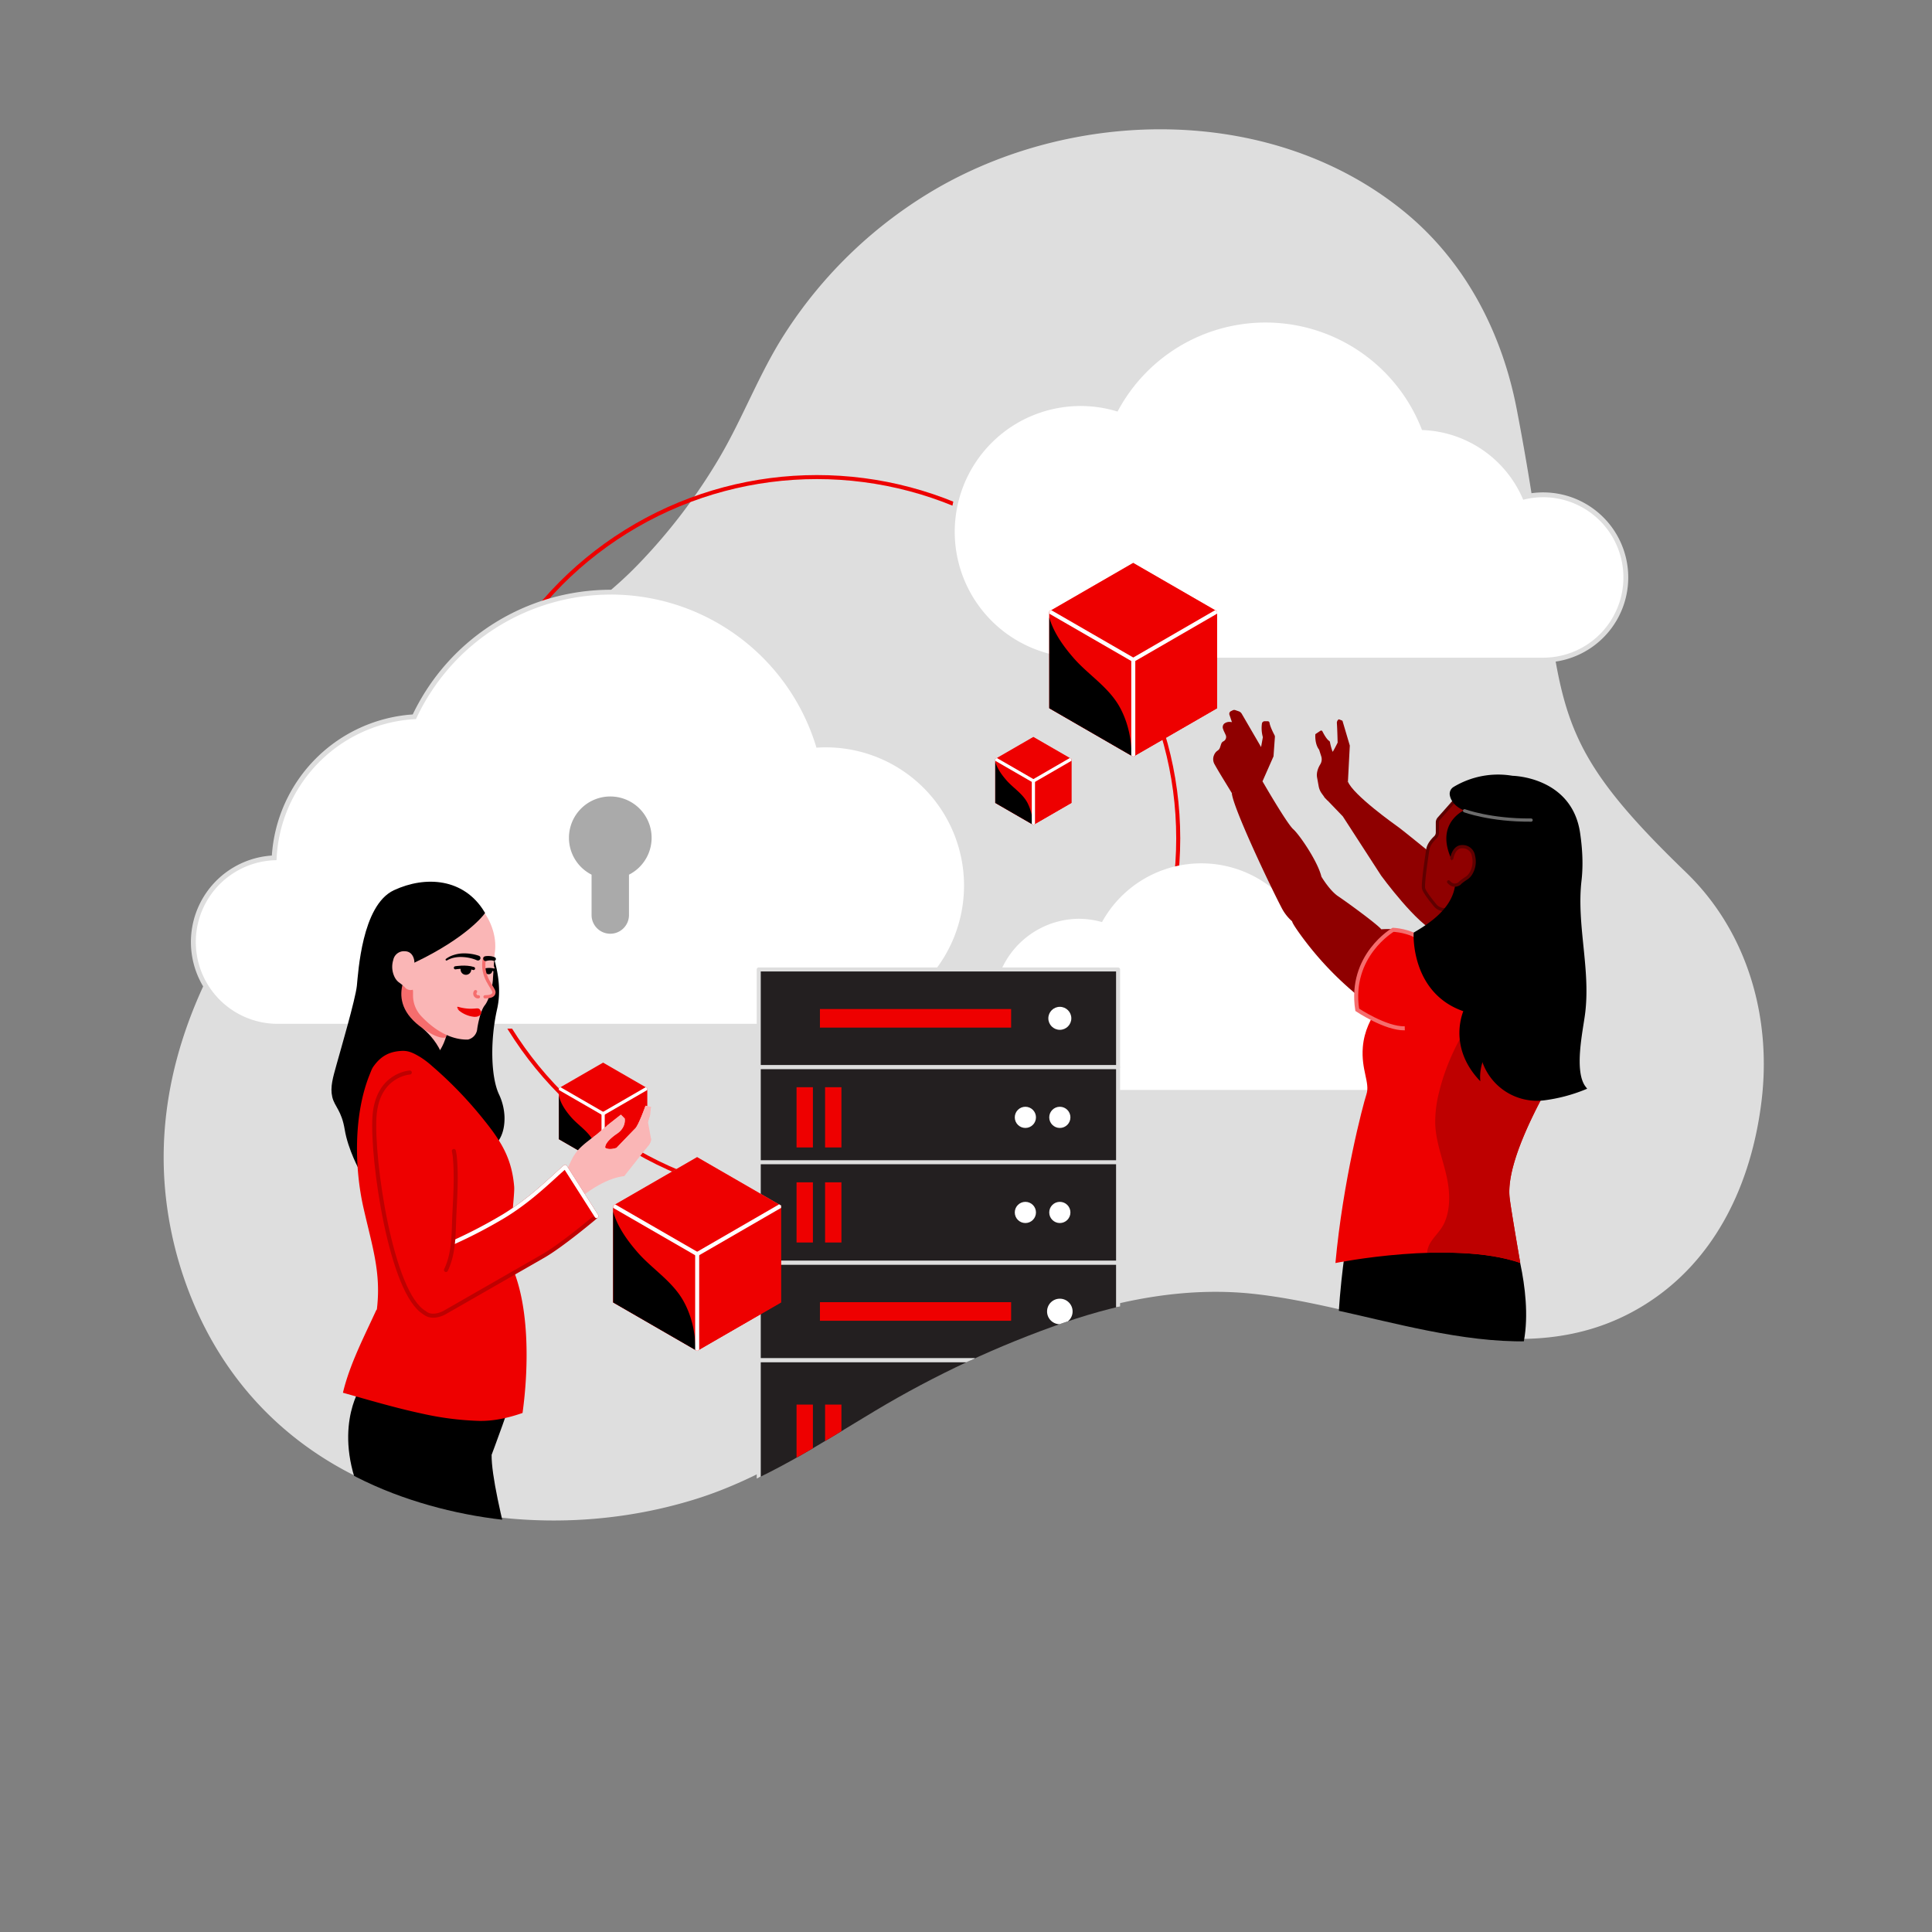 <svg xmlns="http://www.w3.org/2000/svg" xmlns:xlink="http://www.w3.org/1999/xlink" viewBox="0 0 1200 1200"><rect x="0" y="0" width="1200" height="1200" fill="#808080" stroke="none"/><defs><style>.cls-1,.cls-12,.cls-16,.cls-18,.cls-20,.cls-21,.cls-24,.cls-27,.cls-28,.cls-29,.cls-3,.cls-30,.cls-34,.cls-35{fill:none;}.cls-2{fill:#dedede;}.cls-3,.cls-32{stroke:#e00;}.cls-16,.cls-17,.cls-18,.cls-25,.cls-28,.cls-3,.cls-30,.cls-6{stroke-miterlimit:10;}.cls-11,.cls-12,.cls-17,.cls-27,.cls-3,.cls-31,.cls-32,.cls-6{stroke-width:2.5px;}.cls-32,.cls-4,.cls-6{fill:#fff;}.cls-5{fill:#aaa;}.cls-11,.cls-12,.cls-21,.cls-23,.cls-24,.cls-34,.cls-35,.cls-6{stroke:#fff;}.cls-7{clip-path:url(#clip-path);}.cls-8{fill:#f56d6d;}.cls-9{fill:#be0000;}.cls-10,.cls-11,.cls-17,.cls-23{fill:#e00;}.cls-11,.cls-12,.cls-18,.cls-19,.cls-20,.cls-21,.cls-23,.cls-24,.cls-27,.cls-28,.cls-29,.cls-30,.cls-31,.cls-32,.cls-34,.cls-35{stroke-linecap:round;}.cls-11,.cls-12,.cls-19,.cls-20,.cls-21,.cls-23,.cls-24,.cls-27,.cls-29,.cls-31,.cls-32,.cls-34,.cls-35{stroke-linejoin:round;}.cls-13{clip-path:url(#clip-path-2);}.cls-14{clip-path:url(#clip-path-3);}.cls-15,.cls-19{fill:#8f0000;}.cls-16,.cls-19{stroke:#5f0000;}.cls-16,.cls-19,.cls-20,.cls-23,.cls-24,.cls-29{stroke-width:2px;}.cls-17,.cls-29{stroke:#f56d6d;}.cls-18,.cls-25,.cls-28,.cls-30{stroke:#000;}.cls-18{stroke-width:2.41px;}.cls-20{stroke:#6c6c6c;}.cls-21{stroke-width:1.09px;}.cls-22{clip-path:url(#clip-path-4);}.cls-25{stroke-width:2.41px;}.cls-26{fill:#fab6b6;}.cls-27{stroke:#be0000;}.cls-28{stroke-width:1.73px;}.cls-30{stroke-width:1.93px;}.cls-31{fill:#231f20;stroke:#dedede;}.cls-33{clip-path:url(#clip-path-6);}.cls-34{stroke-width:2.07px;}.cls-35{stroke-width:0.94px;}.cls-36{clip-path:url(#clip-path-11);}</style><clipPath id="clip-path"><polygon class="cls-1" points="755.97 379.72 755.97 439.9 703.85 469.99 651.74 439.9 651.74 379.72 703.85 349.64 755.97 379.72"/></clipPath><clipPath id="clip-path-2"><polygon class="cls-1" points="665.49 471.39 665.49 498.7 641.84 512.36 618.19 498.7 618.19 471.39 641.84 457.74 665.49 471.39"/></clipPath><clipPath id="clip-path-3"><path class="cls-1" d="M353.1,389.41c15.9-10.67,31.08-22.37,45.25-37a353,353,0,0,0,50.88-66.77c14.63-24.88,24.62-52.08,40.23-76.44a278,278,0,0,1,96.06-91.46c88-50,208.61-50.42,289.05,15.24,37.76,30.82,60.54,74.87,69.69,122.31,35.22,182.56,5.29,191.68,105.06,287.88,38.41,37,53.52,90.43,47,142.68-6.3,51-28.67,99.36-73.83,126.85-76.2,46.38-162.91.5-242.93-7.71-40-4.11-80.52,3.42-118.56,16.48a630.19,630.19,0,0,0-117.39,54.76c-34.84,20.87-69.29,43.74-108.34,56.08-59.65,18.84-126.47,18.22-185.5-2.7-63.48-22.51-109.61-67.74-132.25-131.41A234.8,234.8,0,0,1,104.74,739C94.22,612.46,192.74,502.85,287,431.67,308,415.8,331.22,404.09,353.1,389.41Z"/></clipPath><clipPath id="clip-path-4"><polygon class="cls-1" points="402.05 675.86 402.05 707.58 374.59 723.43 347.13 707.58 347.13 675.86 374.59 660.01 402.05 675.86"/></clipPath><clipPath id="clip-path-6"><polygon class="cls-1" points="485.1 748.81 485.1 808.98 432.98 839.07 380.87 808.98 380.87 748.81 432.98 718.72 485.1 748.81"/></clipPath><clipPath id="clip-path-11"><polygon class="cls-1" points="665.49 471.39 665.49 498.7 641.84 512.36 618.19 498.7 618.19 471.39 641.84 457.74 665.49 471.39"/></clipPath></defs><g id="container"><path class="cls-2" d="M350.79,387.91c15.9-10.67,31.08-22.37,45.25-37a353.24,353.24,0,0,0,50.88-66.76c14.63-24.88,24.62-52.09,40.23-76.44a278.11,278.11,0,0,1,96.06-91.47c88-50,208.61-50.42,289,15.24C910,162.31,932.8,206.36,942,253.8c35.22,182.57,5.29,191.69,105.06,287.89,38.41,37,53.52,90.43,47,142.68-6.3,51-28.67,99.36-73.83,126.84-76.2,46.38-162.91.51-242.93-7.71-40-4.1-80.52,3.43-118.56,16.49a629.89,629.89,0,0,0-117.39,54.76c-34.84,20.87-69.3,43.74-108.34,56.07-59.65,18.84-126.47,18.23-185.5-2.7C184,905.61,137.9,860.39,115.26,796.72a235,235,0,0,1-12.83-59.2C91.91,611,190.43,501.35,284.66,430.17,305.68,414.29,328.91,402.58,350.79,387.91Z"/></g><g id="gfx"><circle class="cls-3" cx="507.39" cy="520.75" r="224.43"/><path class="cls-4" d="M171.69,637.42a1.27,1.27,0,0,1-.28,0,52.32,52.32,0,0,1-1.09-104.59,92.62,92.62,0,0,1,87.06-87.63,135.33,135.33,0,0,1,122-77.38A133.64,133.64,0,0,1,460.62,395a136,136,0,0,1,47.59,67.81c1.66-.09,3.12-.14,4.51-.14a87.36,87.36,0,0,1,.58,174.72H171.69Z"/><path class="cls-2" d="M379.37,369.29A133.36,133.36,0,0,1,507.12,464.4c1.85-.12,3.72-.21,5.6-.21a85.86,85.86,0,0,1,.4,171.72H171.69v0a50.82,50.82,0,0,1,.07-101.63,91.1,91.1,0,0,1,86.6-87.64,133.33,133.33,0,0,1,121-77.33m0-3a136.3,136.3,0,0,0-123,77.44,94.12,94.12,0,0,0-87.51,87.65,53.82,53.82,0,0,0,2.38,107.51,2.73,2.73,0,0,0,.41,0H513.12l.26,0a88.86,88.86,0,0,0-.66-177.71c-1.09,0-2.21,0-3.43.08a137.4,137.4,0,0,0-47.77-67.44,135.1,135.1,0,0,0-82.15-27.54Z"/><path class="cls-5" d="M353.39,520.4a25.67,25.67,0,1,1,37.28,22.87v25.41a11.62,11.62,0,0,1-23.23,0V543.27A25.65,25.65,0,0,1,353.39,520.4Z"/><path class="cls-6" d="M669.83,571.92a52.06,52.06,0,0,1,15.27,2.29,69.14,69.14,0,0,1,125.61,7.62,47,47,0,0,1,41.74,28.76,33.1,33.1,0,1,1,8.23,65.16H669.83a51.92,51.92,0,0,1,0-103.83Z"/><path class="cls-4" d="M671.13,410a79.66,79.66,0,1,1,22.26-156.16,105.59,105.59,0,0,1,190.89,11.8,72.43,72.43,0,0,1,62.69,43A51.33,51.33,0,1,1,958.48,410Z"/><path class="cls-2" d="M786.07,200.33a104.1,104.1,0,0,1,97.17,66.77,70.73,70.73,0,0,1,62.85,43.31,49.83,49.83,0,1,1,12.39,98.09H671.13a78.16,78.16,0,1,1,23-152.87,104.05,104.05,0,0,1,91.94-55.3m0-3a106.94,106.94,0,0,0-93.42,54.74A81.17,81.17,0,1,0,671.13,411.5H958.48a52.83,52.83,0,1,0-10.65-104.57,73.92,73.92,0,0,0-62.51-42.74,107.1,107.1,0,0,0-99.25-66.86Z"/><g class="cls-7"><polygon class="cls-8" points="755.74 379.6 703.85 349.64 651.96 379.6 703.9 409.58 755.74 379.6"/><polygon class="cls-9" points="651.74 379.98 651.74 439.9 703.67 469.88 703.67 409.96 651.74 379.98"/><polygon class="cls-10" points="704.12 469.83 755.97 439.9 755.97 379.98 704.12 409.96 704.12 469.83"/><path class="cls-4" d="M703.73,409.69l0,0Z"/><path class="cls-4" d="M703.69,409.76l0,0Z"/><line class="cls-11" x1="651.74" y1="379.72" x2="703.9" y2="409.84"/><line class="cls-12" x1="703.9" y1="409.84" x2="703.9" y2="474.1"/><line class="cls-11" x1="755.96" y1="379.72" x2="703.9" y2="409.84"/></g><g class="cls-13"><polygon class="cls-8" points="665.39 471.34 641.84 457.74 618.29 471.34 641.86 484.94 665.39 471.34"/><polygon class="cls-9" points="618.19 471.51 618.19 498.7 641.76 512.31 641.76 485.12 618.19 471.51"/><polygon class="cls-10" points="641.96 512.29 665.49 498.7 665.49 471.51 641.96 485.12 641.96 512.29"/><path class="cls-4" d="M641.79,485v0Z"/><path class="cls-4" d="M641.77,485v0Z"/><line class="cls-11" x1="618.19" y1="471.39" x2="641.86" y2="485.06"/><line class="cls-12" x1="641.86" y1="485.06" x2="641.86" y2="514.23"/><line class="cls-11" x1="665.49" y1="471.39" x2="641.86" y2="485.06"/></g><g class="cls-14"><path class="cls-15" d="M822.52,495.07l11.53,12,23.81,36.8s22.75,31.15,34.72,35.25l18.73-11.69-20.95-36.2s-20.62-16.84-23.05-18.4c0,0-27-19.06-30.15-27.49"/><path class="cls-15" d="M928.23,488.72s-17.47,1.25-21.91,5.46l-12.6,14.25a3.72,3.72,0,0,0-.92,2.44v6.2a4.24,4.24,0,0,1-1.33,3.09c-1.63,1.52-4.21,4.4-4.66,7.62,0,0-3.27,20.88-2.6,24S893,564.24,893,564.24s20.84,4.87,24.17-14.41Z"/><path class="cls-16" d="M928.23,488.72s-17.47,1.25-21.91,5.46l-12.6,14.25a3.72,3.72,0,0,0-.92,2.44v6.2a4.24,4.24,0,0,1-1.33,3.09c-1.63,1.52-4.21,4.4-4.66,7.62,0,0-3.27,20.88-2.6,24,.47,2.18,4.63,7.45,7.06,10.39a7.51,7.51,0,0,0,6.59,2.8c2.56-.31,5.42-1.94,6.58-7.26"/><path class="cls-15" d="M784.17,485.31s15.08,26.16,19.07,29.71,15.29,20.17,17.51,29.49c0,0,5.1,8.64,10.42,12.19s24.33,17.4,26.77,20.51c0,0,19-1.89,25,7.64l-10.11,56.76-26.09-20.52a201.63,201.63,0,0,1-39.35-41c-2.76-3.85-4.72-6.87-4.84-7.85h0A28.29,28.29,0,0,1,796.1,564c-7.94-15.23-30.25-62.46-31-71.36"/><path d="M897.69,856.43c.78,16.85-7,106.41-7,106.41,7,16.41,16.68,98.43,16.68,98.43H871.32c-4.66-8.42-20.56-87.79-20.56-87.79l-7-27.93c-25.22-75.38-7.18-175.47-7.18-175.47l32.07-16.52s31.35-4,33.68-3.54,32.14,3.1,32.14,3.1l4.51,12s15,42.57,6.12,74l-24.93,87.79v13.74s7.37,77.6,4.65,106l-19,1.91"/><path class="cls-10" d="M864.09,617.44s-16,12.64-17.62,33c-1.14,13.95,4.56,22.16,2.28,29.15s-14.63,54-19.29,104.9c0,0,72.17-14.56,114.77-.09,0,0-6.07-34.86-6.65-41-.91-9.72,2.09-27.05,19.62-60.53V621.43l-16.62-38.24H879.5Z"/><path class="cls-9" d="M924.33,619.27c-14.09,17.21-25.13,37.23-30.45,58.92a75.4,75.4,0,0,0-2.44,19c.17,14,6.71,26.78,8.28,40.59.87,7.64.4,16.26-3.31,23.17-3.12,5.82-9.56,10.08-10,17.14,19.59-.2,39.12,0,57.86,6.33,0,0-6.07-34.86-6.65-41-.91-9.72,2.09-27.05,19.62-60.53V621.43l-10.83-24.91A193.36,193.36,0,0,0,924.33,619.27Z"/><path class="cls-15" d="M765.19,492.74c-3.62-6.05-7.56-12.19-10.94-18.27a6.37,6.37,0,0,1-.26-5.3,6.56,6.56,0,0,1,1.42-2.25c.63-.63,1.52-1,2-1.85s.79-2.26,1.18-3.23a2.63,2.63,0,0,1,.69-1c.34-.31.84-.45,1.21-.79a3,3,0,0,0,1-3,3.41,3.41,0,0,0-.31-.78c-.45-1.09-1.08-2.15-1.45-3.35h0a3.07,3.07,0,0,1,.6-3.41,5.37,5.37,0,0,1,4.28-1.05,3.6,3.6,0,0,0,.9,0,8.93,8.93,0,0,1,1.64-.34c1,0,1.68,0,2.33,1,4.75,7.58,9.54,15.29,14.25,23a1.76,1.76,0,0,1,.33,1.5c-.41,3.84-.73,8.07-1.09,12a2,2,0,0,1-1.62,2.09C776.05,489.36,770.53,491,765.19,492.74Z"/><path class="cls-15" d="M782,490.18l9-20.39.86-12a2.1,2.1,0,0,0-.25-1.18c-.75-1.43-2.73-5.32-3.08-7.64a1.11,1.11,0,0,0-1.1-1h-1.93a1.72,1.72,0,0,0-1.68,1.37,20.79,20.79,0,0,0,.57,8.53L783.28,464l-12-20.64a3.51,3.51,0,0,0-1.92-1.57l-2.09-.71a2.09,2.09,0,0,0-1.59.09l-1.06.51a1.84,1.84,0,0,0-1,2.23l2.62,7.78"/><path class="cls-15" d="M833.83,447.68a18.21,18.21,0,0,0-2.3-.9h0a2.61,2.61,0,0,0-1.17,2.37c.27,3.64.47,12.11.47,12.11s-2.69,5.44-3.12,5.68a36.28,36.28,0,0,1-1.65-6,1.19,1.19,0,0,0-.53-.78c-1.57-1-3.38-4.37-4.17-5.94a.84.84,0,0,0-1.21-.33L817,456s-.58,5.91,2.33,9.65l1.3,4.07a6,6,0,0,1-.57,5c-1.19,1.92-2.56,5-2,8.16l1,5.52a11,11,0,0,0,1.93,4.48l1.6,2.22,2,2.07,12.64-11.83,1.16-22.26Z"/><path class="cls-17" d="M872.53,638.71C860.62,639,843,627.2,843,627.2c-5.19-33.7,22.27-49.69,22.27-49.69s10.89.43,17.3,5.93"/><path d="M983.39,629.27c3.42-27.52-5.45-54.86-2.26-82.4.82-7.14,1-16.56-.88-29.33-5-34-40.89-34.44-40.89-34.44a52.33,52.33,0,0,0-35.92,6.79,3.77,3.77,0,0,0-1.72,3.92c.53,2.73,2.71,6.89,10.59,9.46,0,0-19.51,6.6-10.23,28.65,10.09,23.94-5.48,38-22.82,48.07,0,0-1.84,35.94,30.08,47,0,0-11,22.65,10.11,44.59h0a29,29,0,0,1,2-13.56s.08.26.24.74a34.77,34.77,0,0,0,37.21,23.51,100,100,0,0,0,25-6.54C976.16,665.61,982,640.26,983.39,629.27Z"/><path class="cls-18" d="M921.45,658s.08.26.24.74a34.77,34.77,0,0,0,37.21,23.51,100,100,0,0,0,25-6.54c-7.76-10.14-1.89-35.49-.53-46.48,3.42-27.52-5.45-54.86-2.26-82.4.82-7.14,1-16.56-.88-29.33-5-34-40.89-34.44-40.89-34.44a52.33,52.33,0,0,0-35.92,6.79,3.77,3.77,0,0,0-1.72,3.92c.53,2.73,2.71,6.89,10.59,9.46,0,0-19.51,6.6-10.23,28.65,10.09,23.94-5.48,38-22.82,48.07,0,0-1.84,35.94,30.08,47"/><path class="cls-19" d="M901.75,533.07s1.14-7.38,6.57-7.19a6.74,6.74,0,0,1,6.89,5.83v0a14.29,14.29,0,0,1-1.52,10.67,9.65,9.65,0,0,1-2.35,2.73s-4,2.55-4.76,3.62c0,0-3.49,2.91-6.82-1"/><path class="cls-20" d="M909.67,503.57s16,6,41.34,5.79"/><line class="cls-21" x1="374.61" y1="691.73" x2="374.61" y2="709.25"/><line class="cls-21" x1="374.61" y1="691.73" x2="374.61" y2="719.81"/><polygon class="cls-10" points="402.05 675.86 402.05 707.58 374.59 723.43 347.13 707.58 347.13 675.86 374.59 660.01 402.05 675.86"/><g class="cls-22"><path d="M352.22,657.56c-1.49,1.6-2.17,4.8-2.81,6.81a45.07,45.07,0,0,0-2.53,13.08c-.07,6.12,3.91,11.9,7.8,16.38,3.74,4.31,8.63,7.49,12.06,12.08a22.3,22.3,0,0,1,1.68,2.61,32.16,32.16,0,0,1,3.29,18.2c0,.3-.07,2.15-.57,2.17l-33.67,1.17-2.57-71.81S352.82,656.91,352.22,657.56Z"/></g><g class="cls-22"><line class="cls-23" x1="347.13" y1="675.86" x2="374.61" y2="691.73"/><line class="cls-24" x1="374.61" y1="691.73" x2="374.61" y2="728.53"/><line class="cls-23" x1="402.05" y1="675.86" x2="374.61" y2="691.73"/></g><path class="cls-25" d="M299.77,580.59s12.84,23.77,7.86,45.72c-4.48,19.75-4,42.56,1.11,53.71a34.55,34.55,0,0,1,3.42,13.83c.1,5.09-.81,11-4.57,15.37l-8.71,4.88-37.46-52.54v-81Z"/><path class="cls-26" d="M249.44,609.91l-17.73,48.77,33.47,17.07s4.22-18.4,6.88-21.73c0,0,4.65-5.32,6.2-15.52L263,609.91Z"/><path class="cls-8" d="M263,639.06s9.65,7,13.93,5.2a40,40,0,0,0,1.31-5.76L263,609.91H249.44l-9.44,26C249.13,635.92,263,639.06,263,639.06Z"/><path class="cls-26" d="M256.54,615.61v2.63a18.71,18.71,0,0,0,5,12.8c5.8,6.21,16.23,14.88,29.07,14.67a7.49,7.49,0,0,0,5.82-6.82s1.5-10.47,4.66-14.46,5.1-13.36,5.1-16.85l1.05-15.41s2.7-11.76-6.11-24.9L269.51,567,254.45,582.1V604Z"/><path class="cls-25" d="M299.85,567s-10.28,14.27-43.09,29.9c0,0-21.5,22.28,3.1,41.34,0,0,17.52,11.53,16,32.59H231.71s-12,29.71-7.32,55.65c0,0-7.09-12.86-9.09-25.06s-6.43-14.63-7.76-20.39.45-11.53,2.66-19.51,11.75-40.57,12.64-49S226,562.91,245.23,554,287.58,546.72,299.85,567Z"/><path d="M223.73,862.19s-18.4,27.6,2.55,70.83c0,0,34.25,57.41,37.57,79.09h66.5s-25.35-83.54-25-108.48c0,0,13.4-35.55,14.05-41.44"/><path class="cls-10" d="M261.05,656.57c-3.53-2.07-6.86-4.06-11.37-3.85-7,.32-12.41,2.6-17.12,8.87-1.41,1.87-1.41,1.94-3.12,6.24-9.86,24.78-9.31,57.57-3.66,82.45,5.38,23.73,10.87,39.78,8.43,61.85-.22,2,0,.55-.81,2.27C226,830.58,217.17,847.5,213,865.06c16.34,4.58,32.73,9.47,49.32,13a186.21,186.21,0,0,0,35,4.48c9.39.21,18.4-1.86,27.24-4.92,3.73-26.89,4.46-64.31-5.95-89.39-6.45-15.53.26-19.86-.14-35.73-.06-2.5,1.15-12.24.89-15.43-1.42-17.27-7.83-27.8-18.34-40.9a249.22,249.22,0,0,0-32.62-34A53.71,53.71,0,0,0,261.05,656.57Z"/><path class="cls-10" d="M351,724.74c-3.37,2.91-6.62,6-9.92,8.93-8.86,8-17.87,15.38-28.1,21.62a327.3,327.3,0,0,1-31.67,16.56c.63-6.2.62-12.52.93-18.66.56-11,1.25-22.22.34-33.22a32.2,32.2,0,0,0-.72-5.08l-27.3-48.73s-20.17,1.16-21.94,27.32,10.19,110.19,31.25,121.94c4.73,4,12,0,12,0l60.74-34.81c12-6.65,33.92-25.27,33.92-25.27Z"/><path class="cls-26" d="M352.11,726.52s7.45-6.4,8-9.31L369,705.82s7.57-4.24,8.06-6.74l8.57-6.73,2.37,2.37s1.12,5.44-4.78,9.43c0,0-7.65,4.91-7.32,8.73,0,0,1.91,1.75,7,.09,0,0,9.48-9.9,11.64-12.06s6.4-14.13,6.4-14.13l3.41.83a30.09,30.09,0,0,0-.58,5s-.64,2-1.32,4.22l1.9,10.49c.25,1.58-1.24,3.74-1.24,3.74l-15.38,17.46c-12.81,1.33-26.3,14.62-26.3,14.62Z"/><path class="cls-26" d="M361.43,743.13s13.49-11.29,26.3-12.62l15.38-19.46s1.49-2.16,1.24-3.74l-2.55-7.09"/><path class="cls-26" d="M352.11,726.52c2.24-4.52,3.76-8.78,7.25-12.54,3.68-4,8.22-6.81,12.28-10.31,4.53-3.92,9.3-7.62,14-11.32l2.37,2.37s1.12,5.44-4.78,9.43c0,0-7.65,4.91-7.32,8.73,0,0,1.91,1.75,7,.09,0,0,9.48-9.9,11.64-12.06s6.4-14.13,6.4-14.13l3.41.83a31.21,31.21,0,0,0-.58,5s-3.07,9.39-2.83,10.56l-8.89,12.38"/><path class="cls-27" d="M254.54,666.16s-20.17,1.16-21.94,27.32,10.19,110.19,31.25,121.94"/><path class="cls-10" d="M281,772A327.85,327.85,0,0,0,313,755.29c10.23-6.24,19.24-13.6,28.1-21.62,3.3-3,6.55-6,9.92-8.93l19.51,30.6S348.54,774,336.57,780.61l-60.74,34.81s-7.25,4-12,0"/><path class="cls-27" d="M282.11,771.46A306.73,306.73,0,0,0,313,755.29c10.23-6.24,19.24-13.6,28.1-21.62,3.3-3,6.55-6,9.92-8.93l19.51,30.6S348.54,774,336.57,780.61l-60.74,34.81s-7.25,4-12,0"/><path class="cls-26" d="M257.34,596.94s-.44-6-5.87-6.1a6.74,6.74,0,0,0-7.21,5.43v0a14.34,14.34,0,0,0,.91,10.74,9.67,9.67,0,0,0,2.21,2.86s3.88,2.77,4.54,3.87c0,0,3.33,3.11,6.87-.66"/><circle cx="303.5" cy="602.86" r="2.25"/><path class="cls-26" d="M301.25,602.58a12.27,12.27,0,0,1,5.46-.7.45.45,0,0,0,.48-.63,23.14,23.14,0,0,1-1-3.43c-.61-2.6-2.15-3.36-4.17-1.67S301.25,602.58,301.25,602.58Z"/><path class="cls-28" d="M307.48,602.64a11.4,11.4,0,0,0-7-.06"/><path class="cls-26" d="M298.56,619c2.1.2,8.09.79,8.26-2.53.14-2.77-7.09-9.3-5.37-20,0,0-1.6-9.19-5.45-6.63s-9.09,20.24-2.69,27.81"/><path class="cls-10" d="M298.69,629.19a2.06,2.06,0,0,1-1.26.5,3,3,0,0,1-1.29-.32c-.12,0,0,.08.29.1s0,0,0,0h-.22l-1,.06a19.77,19.77,0,0,1-4-.25A14.49,14.49,0,0,1,284.1,626a.38.38,0,0,1,0-.54.37.37,0,0,1,.39-.12h0a28.72,28.72,0,0,0,7.07,1.18,29.47,29.47,0,0,0,3.51-.11l.92-.07.24,0a3.59,3.59,0,0,1,.45,0,2,2,0,0,1,1.14.46c.28.24.23.32.38.54s.32.46.58.83l0,.07A.71.71,0,0,1,298.69,629.19Z"/><path class="cls-10" d="M284.41,626.28a5.25,5.25,0,0,0,1.6.82q.87.31,1.77.57a35.84,35.84,0,0,0,3.58.87,22.89,22.89,0,0,0,3.51.4c1.16,0,2.1.12,3.37.09h.11a.5.5,0,0,1,.5.48.45.45,0,0,1-.08.26,3.51,3.51,0,0,1-.78.9,6,6,0,0,1-1,.56,6.73,6.73,0,0,1-1.09.29c-.35,0-.72.06-1.08.07a16.1,16.1,0,0,1-4-.8,17.86,17.86,0,0,1-3.64-1.66,12.21,12.21,0,0,1-1.65-1.15,3.93,3.93,0,0,1-1.31-1.6.12.12,0,0,1,.07-.16.14.14,0,0,1,.14,0Z"/><path class="cls-29" d="M301.26,619.13c2.48,0,5.44-.38,5.56-2.7.14-2.77-8.44-9.57-5.89-21.32"/><path class="cls-29" d="M295.35,615.91a2,2,0,0,0,1.8,3.22"/><circle cx="289.39" cy="602.15" r="3.33"/><path class="cls-26" d="M294.12,601.55c-4.82-1.57-11.28-.43-11.28-.43s-2.16-3.31-.84-5.48,9-3.17,11.28-1.27S294.12,601.55,294.12,601.55Z"/><path class="cls-30" d="M282.84,601.12s6.46-1.14,11.28.43"/><rect class="cls-31" x="471.27" y="602.15" width="223.19" height="60.69"/><circle class="cls-4" cx="658.28" cy="632.5" r="7.14"/><circle class="cls-10" cx="658.28" cy="693.19" r="7.93"/><circle class="cls-10" cx="658.28" cy="753.88" r="7.93"/><rect class="cls-31" x="471.27" y="784.23" width="223.19" height="60.69"/><circle class="cls-4" cx="658.28" cy="814.57" r="7.93"/><rect class="cls-10" x="509.27" y="626.72" width="118.76" height="11.56"/><rect class="cls-10" x="509.27" y="808.79" width="118.76" height="11.56"/><rect class="cls-31" x="471.27" y="844.88" width="223.19" height="92.47"/><circle class="cls-10" cx="658.28" cy="875.23" r="7.14"/><circle class="cls-10" cx="658.28" cy="935.92" r="7.93"/><rect class="cls-32" x="471.27" y="966.27" width="223.19" height="60.69"/><circle class="cls-10" cx="658.28" cy="996.61" r="7.93"/><rect class="cls-32" x="471.27" y="1026.96" width="223.19" height="60.69"/><circle class="cls-10" cx="658.28" cy="1057.3" r="7.93"/><rect class="cls-10" x="507.26" y="930.21" width="120.02" height="11.42"/><rect class="cls-10" x="507.26" y="990.9" width="120.02" height="11.42"/><rect class="cls-10" x="507.26" y="1051.59" width="120.02" height="11.42"/><rect class="cls-31" x="471.27" y="662.84" width="223.19" height="62.32"/><rect class="cls-10" x="494.75" y="675.31" width="10.16" height="37.39"/><rect class="cls-10" x="512.47" y="675.31" width="10.16" height="37.39"/><circle class="cls-4" cx="636.88" cy="694.01" r="6.58"/><circle class="cls-4" cx="658.28" cy="694.01" r="6.58"/><rect class="cls-31" x="471.27" y="721.9" width="223.19" height="62.32"/><rect class="cls-10" x="494.75" y="734.37" width="10.16" height="37.39"/><rect class="cls-10" x="512.47" y="734.37" width="10.16" height="37.39"/><rect class="cls-10" x="494.75" y="872.42" width="10.16" height="37.39"/><rect class="cls-10" x="512.47" y="872.42" width="10.16" height="37.39"/><circle class="cls-4" cx="636.88" cy="753.07" r="6.58"/><circle class="cls-4" cx="658.28" cy="753.07" r="6.58"/></g><path d="M296.36,596.51a22.47,22.47,0,0,0-4.53-1.47,25.44,25.44,0,0,0-4.84-.61,19.23,19.23,0,0,0-4.85.38,14.23,14.23,0,0,0-4.51,1.73l-.05,0a.56.56,0,0,1-.64-.91,15.52,15.52,0,0,1,4.77-2.44,20.36,20.36,0,0,1,5.25-1,28.7,28.7,0,0,1,5.32.24,25.49,25.49,0,0,1,5.3,1.27,1.51,1.51,0,0,1-1,2.83l-.11-.05Z"/><path d="M301.33,593.94a9.57,9.57,0,0,1,1.54-.14,10.75,10.75,0,0,1,1.5.05,9.06,9.06,0,0,1,3,.77,1.15,1.15,0,0,1-.81,2.14h0a6.45,6.45,0,0,0-2.21-.25,9.1,9.1,0,0,0-1.16.11,8.34,8.34,0,0,0-1.08.24,1.5,1.5,0,0,1-.93-2.86l.21,0Z"/><g class="cls-33"><polygon class="cls-8" points="484.88 748.68 432.98 718.72 381.09 748.68 433.03 778.67 484.88 748.68"/><polygon class="cls-9" points="380.87 749.06 380.87 808.98 432.81 838.97 432.81 779.05 380.87 749.06"/><polygon class="cls-10" points="433.25 838.92 485.1 808.98 485.1 749.06 433.25 779.05 433.25 838.92"/><path class="cls-4" d="M432.86,778.78l0,0Z"/><path class="cls-4" d="M432.82,778.85l0,0Z"/><line class="cls-11" x1="380.87" y1="748.81" x2="433.03" y2="778.92"/><line class="cls-12" x1="433.03" y1="778.92" x2="433.03" y2="843.18"/><line class="cls-11" x1="485.1" y1="748.81" x2="433.03" y2="778.92"/></g><path class="cls-11" d="M282.11,771.46A306.73,306.73,0,0,0,313,755.29c10.23-6.24,19.24-13.6,28.1-21.62,3.3-3,6.55-6,9.92-8.93l19.51,30.6"/><path class="cls-27" d="M277,788.82c5.31-11.07,4.66-23.69,5.27-35.63.56-11,1.25-22.22.34-33.22a32.2,32.2,0,0,0-.72-5.08"/><line class="cls-34" x1="703.9" y1="409.84" x2="703.9" y2="443.08"/><line class="cls-34" x1="703.9" y1="409.84" x2="703.9" y2="463.11"/><polygon class="cls-10" points="755.97 379.72 755.97 439.9 703.85 469.99 651.74 439.9 651.74 379.72 703.85 349.64 755.97 379.72"/><g class="cls-7"><path d="M661.65,332.57c-3.12,3.36-4.54,10.08-5.89,14.28-2.84,8.83-5.18,18.14-5.3,27.46-.16,12.85,8.2,25,16.36,34.37,7.84,9,18.12,15.72,25.31,25.36a44.27,44.27,0,0,1,3.52,5.47c6.29,11.59,8.11,25.18,6.91,38.19-.06.63-.15,4.52-1.2,4.56l-70.66,2.46L625.31,334S662.93,331.2,661.65,332.57Z"/></g><g class="cls-7"><line class="cls-11" x1="651.74" y1="379.72" x2="703.9" y2="409.84"/><line class="cls-12" x1="703.9" y1="409.84" x2="703.9" y2="479.65"/><line class="cls-11" x1="755.96" y1="379.72" x2="703.9" y2="409.84"/></g><line class="cls-34" x1="433.03" y1="778.92" x2="433.03" y2="812.17"/><line class="cls-34" x1="433.03" y1="778.92" x2="433.03" y2="832.19"/><polygon class="cls-10" points="485.1 748.81 485.1 808.98 432.98 839.07 380.87 808.98 380.87 748.81 432.98 718.72 485.1 748.81"/><g class="cls-33"><path d="M390.79,701.65c-3.13,3.36-4.55,10.08-5.9,14.28-2.84,8.84-5.18,18.15-5.3,27.46-.16,12.85,8.2,25,16.36,34.38,7.85,9,18.12,15.72,25.31,25.35a44.38,44.38,0,0,1,3.52,5.48c6.29,11.59,8.12,25.17,6.91,38.19-.05.62-.15,4.51-1.2,4.55l-70.65,2.46-5.4-150.7S392.06,700.28,390.79,701.65Z"/></g><g class="cls-33"><line class="cls-11" x1="380.87" y1="748.81" x2="433.03" y2="778.92"/><line class="cls-12" x1="433.03" y1="778.92" x2="433.03" y2="848.74"/><line class="cls-11" x1="485.1" y1="748.81" x2="433.03" y2="778.92"/></g><line class="cls-35" x1="641.86" y1="485.06" x2="641.86" y2="500.15"/><line class="cls-35" x1="641.86" y1="485.06" x2="641.86" y2="509.24"/><polygon class="cls-10" points="665.49 471.39 665.49 498.7 641.84 512.36 618.19 498.7 618.19 471.39 641.84 457.74 665.49 471.39"/><g class="cls-36"><path d="M622.69,450c-1.42,1.53-2.06,4.58-2.68,6.48a42.92,42.92,0,0,0-2.4,12.47c-.07,5.83,3.72,11.33,7.43,15.6,3.55,4.1,8.22,7.13,11.48,11.5a20.28,20.28,0,0,1,1.6,2.49,30.62,30.62,0,0,1,3.14,17.33c0,.29-.07,2-.55,2.07l-32.07,1.12-2.45-68.4S623.27,449.37,622.69,450Z"/></g><g class="cls-36"><line class="cls-23" x1="618.19" y1="471.39" x2="641.86" y2="485.06"/><line class="cls-24" x1="641.86" y1="485.06" x2="641.86" y2="516.75"/><line class="cls-23" x1="665.49" y1="471.39" x2="641.86" y2="485.06"/></g></g></svg>